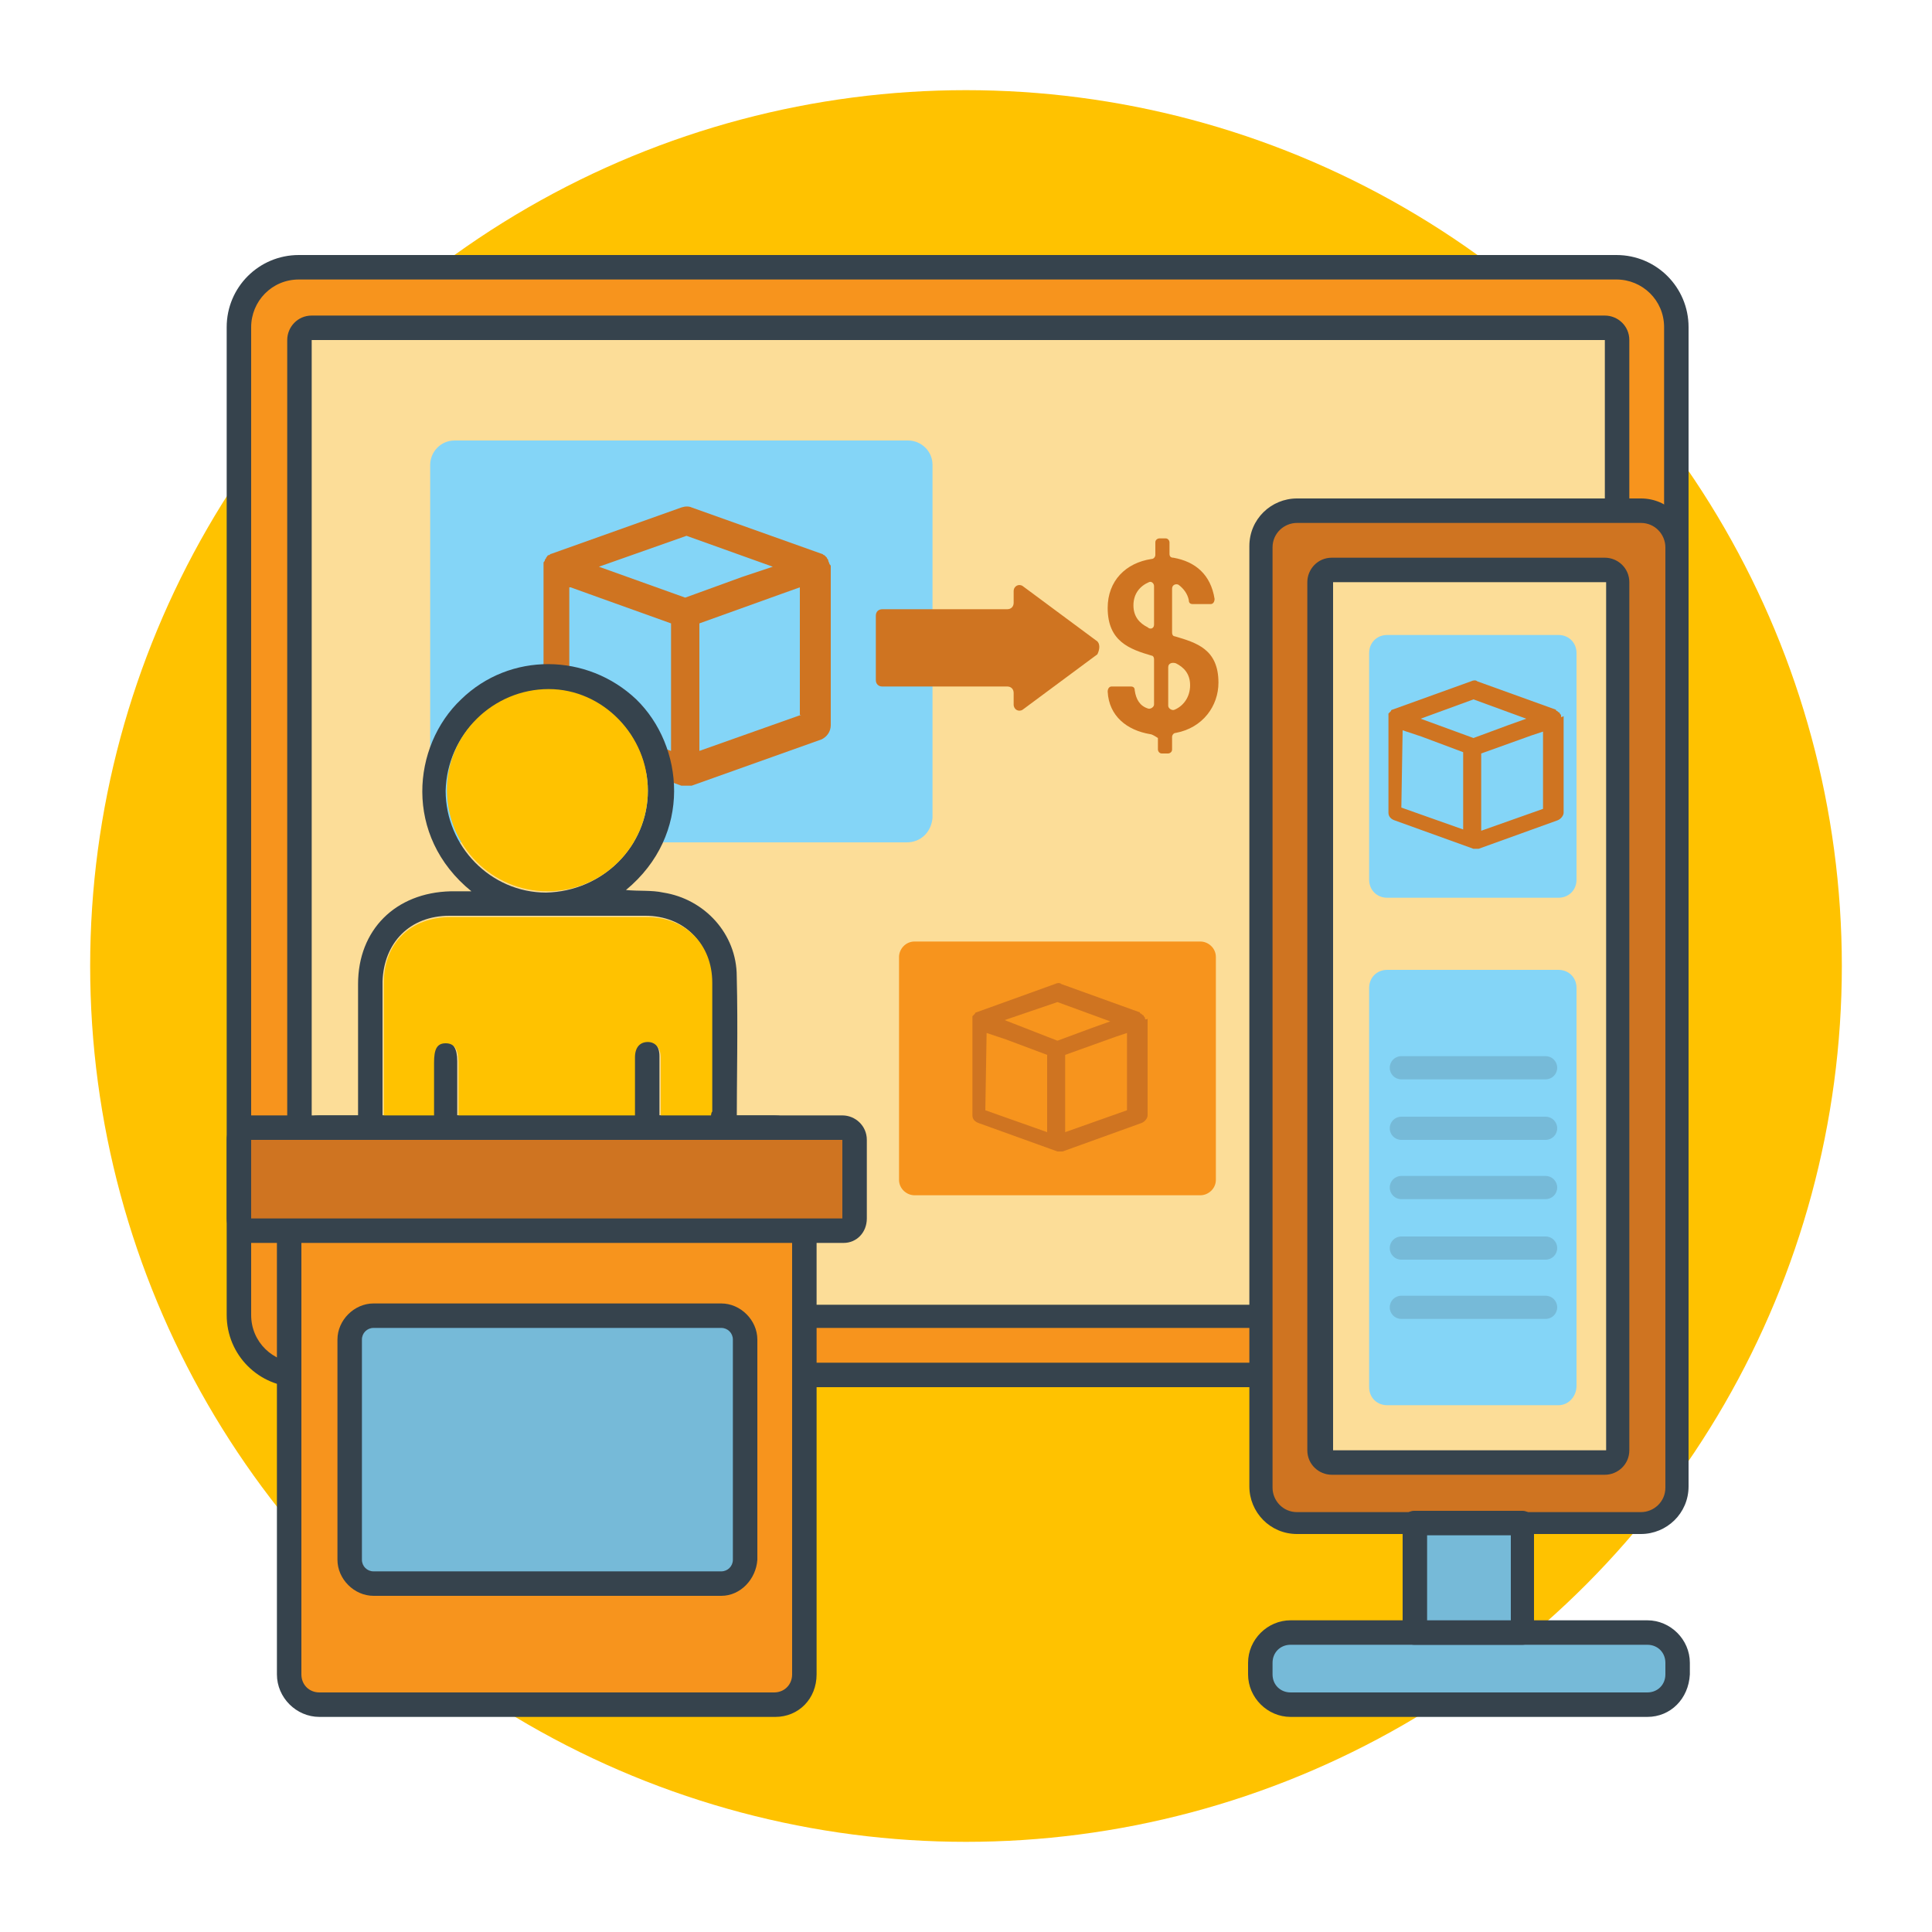 <?xml version="1.0" encoding="utf-8"?>
<!-- Generator: Adobe Illustrator 21.0.0, SVG Export Plug-In . SVG Version: 6.00 Build 0)  -->
<svg version="1.1" id="Layer_1" xmlns="http://www.w3.org/2000/svg" xmlns:xlink="http://www.w3.org/1999/xlink" x="0px" y="0px"
	 viewBox="0 0 150 150" style="enable-background:new 0 0 150 150;" xml:space="preserve">
<style type="text/css">
	.st0{fill:#FFC200;}
	.st1{fill:#F7941D;}
	.st2{fill:#FCDD98;}
	.st3{fill:#36434D;}
	.st4{fill:#84D5F7;}
	.st5{fill:#CF7421;}
	.st6{fill:#76BAD8;}
</style>
<g>
	<g>
		<circle class="st0" cx="75" cy="75" r="68"/>
	</g>
	<path class="st1" d="M125.5,106.8H23.2c-2.6,0-4.7-2.1-4.7-4.7V25.4c0-2.6,2.1-4.7,4.7-4.7h102.3c2.6,0,4.7,2.1,4.7,4.7v76.7
		C130.2,104.7,128.1,106.8,125.5,106.8z"/>
	<path class="st2" d="M23.2,101.2V26.4c0-0.5,0.4-0.9,0.9-0.9h100.4c0.5,0,0.9,0.4,0.9,0.9v74.9c0,0.5-0.4,0.9-0.9,0.9H24.2
		C23.7,102.2,23.2,101.8,23.2,101.2z"/>
	<path class="st3" d="M125.5,107.7H23.2c-3.1,0-5.6-2.5-5.6-5.6V25.4c0-3.1,2.5-5.6,5.6-5.6h102.3c3.1,0,5.6,2.5,5.6,5.6v76.7
		C131.1,105.2,128.6,107.7,125.5,107.7z M23.2,21.7c-2.1,0-3.7,1.7-3.7,3.7v76.7c0,2.1,1.7,3.7,3.7,3.7h102.3c2.1,0,3.7-1.7,3.7-3.7
		V25.4c0-2.1-1.7-3.7-3.7-3.7H23.2z"/>
	<path class="st4" d="M70.4,65.4H35.3c-1,0-1.9-0.8-1.9-1.9V36.1c0-1,0.8-1.9,1.9-1.9h35.2c1,0,1.9,0.8,1.9,1.9v27.4
		C72.3,64.6,71.5,65.4,70.4,65.4z"/>
	<path class="st5" d="M64.4,43.8C64.4,43.8,64.4,43.7,64.4,43.8c0-0.1-0.1-0.2-0.1-0.3c0,0,0,0,0,0c0-0.1-0.1-0.1-0.1-0.2
		c0,0,0,0,0,0c-0.1-0.1-0.1-0.1-0.2-0.2c0,0,0,0,0,0c0,0,0,0,0,0c-0.1,0-0.1-0.1-0.2-0.1c0,0,0,0,0,0c0,0,0,0,0,0l-10.1-3.6
		c-0.2-0.1-0.5-0.1-0.8,0L42.8,43c0,0,0,0,0,0c0,0,0,0,0,0c-0.1,0-0.1,0.1-0.2,0.1c0,0,0,0,0,0c0,0,0,0,0,0c-0.1,0-0.1,0.1-0.2,0.2
		c0,0,0,0,0,0c0,0.1-0.1,0.1-0.1,0.2c0,0,0,0,0,0c0,0.1-0.1,0.1-0.1,0.2c0,0,0,0,0,0.1c0,0.1,0,0.2,0,0.2v12.3
		c0,0.5,0.3,0.9,0.7,1.1L52.9,61c0,0,0,0,0,0c0,0,0.1,0,0.1,0c0,0,0,0,0.1,0c0.1,0,0.1,0,0.2,0h0h0c0.1,0,0.1,0,0.2,0c0,0,0,0,0.1,0
		c0,0,0.1,0,0.1,0c0,0,0,0,0,0l10.1-3.6c0.4-0.2,0.7-0.6,0.7-1.1V44C64.5,43.9,64.5,43.9,64.4,43.8z M53.3,41.6L60,44l-2.4,0.8
		l-4.4,1.6L46.5,44L53.3,41.6z M44.3,45.6l2.5,0.9l5.3,1.9v9.9l-7.9-2.8V45.6z M62.2,55.5l-7.9,2.8v-9.9l6.4-2.3l1.4-0.5V55.5z"/>
	<path class="st3" d="M124.6,103.1H24.2c-1,0-1.9-0.8-1.9-1.9V26.4c0-1,0.8-1.9,1.9-1.9h100.4c1,0,1.9,0.8,1.9,1.9v74.9
		C126.5,102.3,125.6,103.1,124.6,103.1z M24.2,26.4v74.9l100.4,0V26.4H24.2z"/>
	<path class="st1" d="M60.2,132.4H24.8c-1.3,0-2.3-1-2.3-2.3V89.9c0-1.3,1-2.3,2.3-2.3h35.3c1.3,0,2.3,1,2.3,2.3v40.1
		C62.5,131.4,61.4,132.4,60.2,132.4z"/>
	<path class="st6" d="M27.1,121.1V104c0-1,0.8-1.9,1.9-1.9h27c1,0,1.9,0.8,1.9,1.9v17.1c0,1-0.8,1.9-1.9,1.9H29
		C28,122.9,27.1,122.1,27.1,121.1L27.1,121.1z"/>
	<path class="st5" d="M127.4,118.2h-26.7c-1.5,0-2.8-1.2-2.8-2.8v-73c0-1.5,1.2-2.8,2.8-2.8h26.7c1.5,0,2.8,1.2,2.8,2.8v73
		C130.2,117,128.9,118.2,127.4,118.2z"/>
	<path class="st2" d="M102.5,112.6V45.2c0-0.5,0.4-0.9,0.9-0.9h21.2c0.5,0,0.9,0.4,0.9,0.9v67.4c0,0.5-0.4,0.9-0.9,0.9h-21.2
		C102.9,113.6,102.5,113.1,102.5,112.6z"/>
	<path class="st6" d="M97.9,130.1v-0.9c0-1.3,1-2.3,2.3-2.3h27.7c1.3,0,2.3,1,2.3,2.3v0.9c0,1.3-1,2.3-2.3,2.3h-27.7
		C98.9,132.4,97.9,131.4,97.9,130.1z"/>
	<path class="st5" d="M89.3,57c-1.8-0.3-3.2-1.4-3.3-3.3c0-0.2,0.1-0.4,0.3-0.4h1.5c0.2,0,0.3,0.1,0.3,0.3c0.1,0.7,0.4,1.2,1,1.4
		c0.2,0.1,0.5-0.1,0.5-0.3v-3.5c0-0.2-0.1-0.3-0.2-0.3c-1.7-0.5-3.4-1.1-3.4-3.7c0-2.1,1.4-3.5,3.4-3.8c0.2,0,0.3-0.2,0.3-0.3v-1
		c0-0.2,0.2-0.3,0.3-0.3h0.5c0.2,0,0.3,0.2,0.3,0.3V43c0,0.2,0.1,0.3,0.3,0.3c1.7,0.3,2.9,1.3,3.2,3.2c0,0.2-0.1,0.4-0.3,0.4h-1.4
		c-0.2,0-0.3-0.1-0.3-0.3c-0.1-0.5-0.4-0.9-0.8-1.2c-0.2-0.1-0.5,0-0.5,0.3v3.4c0,0.2,0.1,0.3,0.2,0.3c1.7,0.5,3.4,1,3.4,3.6
		c0,1.8-1.2,3.5-3.3,3.9c-0.2,0-0.3,0.2-0.3,0.3v1c0,0.2-0.2,0.3-0.3,0.3h-0.5c-0.2,0-0.3-0.2-0.3-0.3v-0.9
		C89.6,57.1,89.4,57,89.3,57L89.3,57z M89.6,48.5v-3c0-0.2-0.2-0.4-0.4-0.3c-0.7,0.3-1.2,0.9-1.2,1.8c0,0.9,0.5,1.4,1.1,1.7
		C89.3,48.9,89.6,48.8,89.6,48.5z M90.7,51.8v3c0,0.2,0.3,0.4,0.5,0.3c0.7-0.3,1.2-1,1.2-1.9c0-0.9-0.5-1.4-1.1-1.7
		C91,51.4,90.7,51.5,90.7,51.8z"/>
	<path class="st1" d="M93.2,92.8H71c-0.6,0-1.2-0.5-1.2-1.2V74.3c0-0.6,0.5-1.2,1.2-1.2h22.2c0.6,0,1.2,0.5,1.2,1.2v17.3
		C94.4,92.3,93.8,92.8,93.2,92.8z"/>
	<path class="st5" d="M85.2,49.8l-5.8-4.3c-0.3-0.2-0.7,0-0.7,0.4v0.9c0,0.3-0.2,0.5-0.5,0.5h-9.7c-0.3,0-0.5,0.2-0.5,0.5v5
		c0,0.3,0.2,0.5,0.5,0.5h9.7c0.3,0,0.5,0.2,0.5,0.5v0.9c0,0.4,0.4,0.6,0.7,0.4l5.8-4.3C85.4,50.4,85.4,50,85.2,49.8z"/>
	<path class="st4" d="M121,69.7h-13.3c-0.8,0-1.4-0.6-1.4-1.4V50.7c0-0.8,0.6-1.4,1.4-1.4H121c0.8,0,1.4,0.6,1.4,1.4v17.6
		C122.4,69.1,121.8,69.7,121,69.7L121,69.7z"/>
	<path class="st4" d="M121,109.1h-13.3c-0.8,0-1.4-0.6-1.4-1.4V76.7c0-0.8,0.6-1.4,1.4-1.4H121c0.8,0,1.4,0.6,1.4,1.4v30.9
		C122.4,108.4,121.8,109.1,121,109.1L121,109.1z"/>
	<path class="st6" d="M109.8,118.2h8.4v8.6h-8.4V118.2z"/>
	<path class="st3" d="M127.4,119.1h-26.7c-2.1,0-3.7-1.7-3.7-3.7v-73c0-2.1,1.7-3.7,3.7-3.7h26.7c2.1,0,3.7,1.7,3.7,3.7v73
		C131.1,117.5,129.4,119.1,127.4,119.1z M100.7,40.6c-1,0-1.9,0.8-1.9,1.9v73c0,1,0.8,1.9,1.9,1.9h26.7c1,0,1.9-0.8,1.9-1.9v-73
		c0-1-0.8-1.9-1.9-1.9H100.7z"/>
	<path class="st3" d="M124.6,114.5h-21.2c-1,0-1.9-0.8-1.9-1.9V45.2c0-1,0.8-1.9,1.9-1.9h21.2c1,0,1.9,0.8,1.9,1.9v67.4
		C126.5,113.7,125.6,114.5,124.6,114.5z M103.5,45.2v67.4l21.2,0V45.2H103.5z"/>
	<path class="st3" d="M127.9,133.3h-27.7c-1.8,0-3.3-1.5-3.3-3.3v-0.9c0-1.8,1.5-3.3,3.3-3.3h27.7c1.8,0,3.3,1.5,3.3,3.3v0.9
		C131.1,131.9,129.7,133.3,127.9,133.3z M100.2,127.7c-0.8,0-1.4,0.6-1.4,1.4v0.9c0,0.8,0.6,1.4,1.4,1.4h27.7c0.8,0,1.4-0.6,1.4-1.4
		v-0.9c0-0.8-0.6-1.4-1.4-1.4H100.2z"/>
	<path class="st3" d="M60.2,133.3H24.8c-1.8,0-3.3-1.5-3.3-3.3V89.9c0-1.8,1.5-3.3,3.3-3.3h35.3c1.8,0,3.3,1.5,3.3,3.3v40.1
		C63.4,131.9,62,133.3,60.2,133.3z M24.8,88.5c-0.8,0-1.4,0.6-1.4,1.4v40.1c0,0.8,0.6,1.4,1.4,1.4h35.3c0.8,0,1.4-0.6,1.4-1.4V89.9
		c0-0.8-0.6-1.4-1.4-1.4H24.8z"/>
	<path class="st5" d="M88.9,79.1C88.9,79.1,88.9,79.1,88.9,79.1c0-0.1,0-0.1-0.1-0.2c0,0,0,0,0,0c0,0,0-0.1-0.1-0.1c0,0,0,0,0,0
		c0,0-0.1-0.1-0.1-0.1c0,0,0,0,0,0c0,0,0,0,0,0c0,0-0.1,0-0.1-0.1c0,0,0,0,0,0c0,0,0,0,0,0l-6.1-2.2c-0.1-0.1-0.3-0.1-0.5,0
		l-6.1,2.2c0,0,0,0,0,0c0,0,0,0,0,0c0,0-0.1,0-0.1,0.1c0,0,0,0,0,0c0,0,0,0,0,0c0,0-0.1,0.1-0.1,0.1c0,0,0,0,0,0
		c0,0-0.1,0.1-0.1,0.1c0,0,0,0,0,0c0,0,0,0.1,0,0.1c0,0,0,0,0,0c0,0,0,0.1,0,0.1v7.5c0,0.3,0.2,0.5,0.5,0.6l6.1,2.2c0,0,0,0,0,0
		c0,0,0,0,0.1,0c0,0,0,0,0,0c0,0,0.1,0,0.1,0h0l0,0h0c0,0,0.1,0,0.1,0c0,0,0,0,0,0c0,0,0,0,0.1,0c0,0,0,0,0,0l6.1-2.2
		c0.3-0.1,0.5-0.4,0.5-0.6v-7.5C88.9,79.2,88.9,79.1,88.9,79.1L88.9,79.1z M82.1,77.8l4.1,1.5l-1.4,0.5l-2.7,1L78,79.2L82.1,77.8z
		 M76.6,80.2l1.5,0.5l3.2,1.2v6l-4.8-1.7L76.6,80.2z M87.5,86.2l-4.8,1.7v-6l3.9-1.4l0.9-0.3L87.5,86.2z"/>
	<path class="st5" d="M121.2,55.6C121.2,55.6,121.2,55.6,121.2,55.6c0-0.1,0-0.1-0.1-0.2c0,0,0,0,0,0c0,0,0-0.1-0.1-0.1c0,0,0,0,0,0
		c0,0-0.1-0.1-0.1-0.1c0,0,0,0,0,0c0,0,0,0,0,0c0,0-0.1,0-0.1-0.1c0,0,0,0,0,0c0,0,0,0,0,0l-6.1-2.2c-0.1-0.1-0.3-0.1-0.5,0
		l-6.1,2.2c0,0,0,0,0,0c0,0,0,0,0,0c0,0-0.1,0-0.1,0.1c0,0,0,0,0,0c0,0,0,0,0,0c0,0-0.1,0.1-0.1,0.1c0,0,0,0,0,0
		c0,0-0.1,0.1-0.1,0.1c0,0,0,0,0,0c0,0,0,0.1,0,0.1c0,0,0,0,0,0c0,0,0,0.1,0,0.1v7.5c0,0.3,0.2,0.5,0.5,0.6l6.1,2.2c0,0,0,0,0,0
		c0,0,0,0,0.1,0c0,0,0,0,0,0c0,0,0.1,0,0.1,0h0l0,0h0c0,0,0.1,0,0.1,0c0,0,0,0,0,0c0,0,0,0,0.1,0c0,0,0,0,0,0l6.1-2.2
		c0.3-0.1,0.5-0.4,0.5-0.6v-7.5C121.2,55.7,121.2,55.7,121.2,55.6L121.2,55.6z M114.4,54.3l4.1,1.5l-1.4,0.5l-2.7,1l-4.1-1.5
		L114.4,54.3z M108.9,56.7l1.5,0.5l3.2,1.2v6l-4.8-1.7L108.9,56.7z M119.8,62.8l-4.8,1.7v-6l3.9-1.4l0.9-0.3L119.8,62.8z"/>
	<g>
		<path class="st6" d="M120,83.8h-11.2c-0.5,0-0.9-0.4-0.9-0.9s0.4-0.9,0.9-0.9H120c0.5,0,0.9,0.4,0.9,0.9S120.5,83.8,120,83.8z"/>
		<path class="st6" d="M120,88.5h-11.2c-0.5,0-0.9-0.4-0.9-0.9c0-0.5,0.4-0.9,0.9-0.9H120c0.5,0,0.9,0.4,0.9,0.9
			C120.9,88.1,120.5,88.5,120,88.5z"/>
		<path class="st6" d="M120,93.1h-11.2c-0.5,0-0.9-0.4-0.9-0.9c0-0.5,0.4-0.9,0.9-0.9H120c0.5,0,0.9,0.4,0.9,0.9
			C120.9,92.7,120.5,93.1,120,93.1z"/>
		<path class="st6" d="M120,97.8h-11.2c-0.5,0-0.9-0.4-0.9-0.9s0.4-0.9,0.9-0.9H120c0.5,0,0.9,0.4,0.9,0.9S120.5,97.8,120,97.8z"/>
		<path class="st6" d="M120,102.4h-11.2c-0.5,0-0.9-0.4-0.9-0.9s0.4-0.9,0.9-0.9H120c0.5,0,0.9,0.4,0.9,0.9S120.5,102.4,120,102.4z"
			/>
	</g>
	<path class="st3" d="M56,123.9H29c-1.5,0-2.8-1.3-2.8-2.8V104c0-1.5,1.3-2.8,2.8-2.8h27c1.5,0,2.8,1.3,2.8,2.8v17.1
		C58.7,122.6,57.5,123.9,56,123.9L56,123.9z M29,103.1c-0.5,0-0.9,0.4-0.9,0.9v17.1c0,0.5,0.4,0.9,0.9,0.9h27c0.5,0,0.9-0.4,0.9-0.9
		V104c0-0.5-0.4-0.9-0.9-0.9H29z"/>
	<path class="st3" d="M118.2,127.7h-8.4c-0.5,0-0.9-0.4-0.9-0.9v-8.6c0-0.5,0.4-0.9,0.9-0.9h8.4c0.5,0,0.9,0.4,0.9,0.9v8.6
		C119.1,127.3,118.7,127.7,118.2,127.7z M110.8,125.9h6.5v-6.7h-6.5V125.9z"/>
	<g>
		<path class="st3" d="M28.4,88.8c-0.5-0.3-0.6-0.8-0.6-1.4c0-3.7,0-7.3,0-11c0-4.2,2.9-7.1,7.2-7.2c0.5,0,1,0,1.6,0
			c-5.3-4.3-4.6-11.3-0.8-14.9c3.8-3.7,9.8-3.6,13.6,0c3.7,3.6,4.4,10.5-0.8,14.8c1,0.1,2,0,2.9,0.2c3.2,0.5,5.7,3.2,5.7,6.5
			c0.1,4,0,7.9,0,11.9c0,0.4-0.4,0.7-0.6,1.1C47.2,88.8,37.8,88.8,28.4,88.8z M55.2,86.8c0-0.2,0-0.4,0-0.6c0-3.3,0-6.6,0-10
			c0-3-2.1-5.1-5.1-5.1c-5.1,0-10.1,0-15.2,0c-3.1,0-5.1,2.1-5.2,5.1c0,3.3,0,6.6,0,9.9c0,0.2,0,0.4,0,0.6c1.3,0,2.6,0,3.9,0
			c0-1.5,0-2.9,0-4.3c0-1,0.3-1.5,0.9-1.5c0.7,0,1,0.5,1,1.5c0,1.4,0,2.9,0,4.3c4.6,0,9.1,0,13.7,0c0-1.6,0-3.1,0-4.7
			c0-0.7,0.4-1.2,1-1.2c0.6,0,1,0.4,1,1.2c0,1.3,0,2.6,0,3.9c0,0.3,0,0.5,0,0.8C52.6,86.8,53.9,86.8,55.2,86.8z M50.3,61.4
			c0-4.3-3.5-7.8-7.8-7.8c-4.3,0-7.8,3.5-7.9,7.8c0,4.3,3.5,7.9,7.8,7.9C46.8,69.2,50.3,65.7,50.3,61.4z"/>
		<g>
			<path class="st0" d="M55.2,86.8c-1.3,0-2.6,0-3.9,0c0-0.3,0-0.5,0-0.8c0-1.3,0-2.6,0-3.9c0-0.7-0.4-1.2-1-1.2c-0.6,0-1,0.4-1,1.2
				c0,1.5,0,3.1,0,4.7c-4.6,0-9.1,0-13.7,0c0-1.5,0-2.9,0-4.3c0-1-0.3-1.5-1-1.5c-0.7,0-0.9,0.5-0.9,1.5c0,1.4,0,2.9,0,4.3
				c-1.3,0-2.6,0-3.9,0c0-0.2,0-0.4,0-0.6c0-3.3,0-6.6,0-9.9c0-3.1,2.1-5.1,5.2-5.1c5.1,0,10.1,0,15.2,0c3,0,5.1,2.1,5.1,5.1
				c0,3.3,0,6.6,0,10C55.2,86.4,55.2,86.6,55.2,86.8z"/>
		</g>
		<g>
			<path class="st0" d="M50.3,61.4c0,4.3-3.5,7.8-7.8,7.8c-4.3,0-7.8-3.5-7.8-7.9c0-4.3,3.6-7.8,7.9-7.8
				C46.8,53.5,50.3,57.1,50.3,61.4z"/>
		</g>
	</g>
	<path class="st5" d="M65.5,95.6H19.5c-0.5,0-0.9-0.4-0.9-0.9v-6.1c0-0.5,0.4-0.9,0.9-0.9h45.9c0.5,0,0.9,0.4,0.9,0.9v6.1
		C66.4,95.1,66,95.6,65.5,95.6z"/>
	<path class="st3" d="M65.5,96.5H19.5c-1,0-1.9-0.8-1.9-1.9v-6.1c0-1,0.8-1.9,1.9-1.9h45.9c1,0,1.9,0.8,1.9,1.9v6.1
		C67.3,95.7,66.5,96.5,65.5,96.5z M19.5,88.5v6.1h45.9l0-6.1H19.5z"/>
</g>
</svg>
